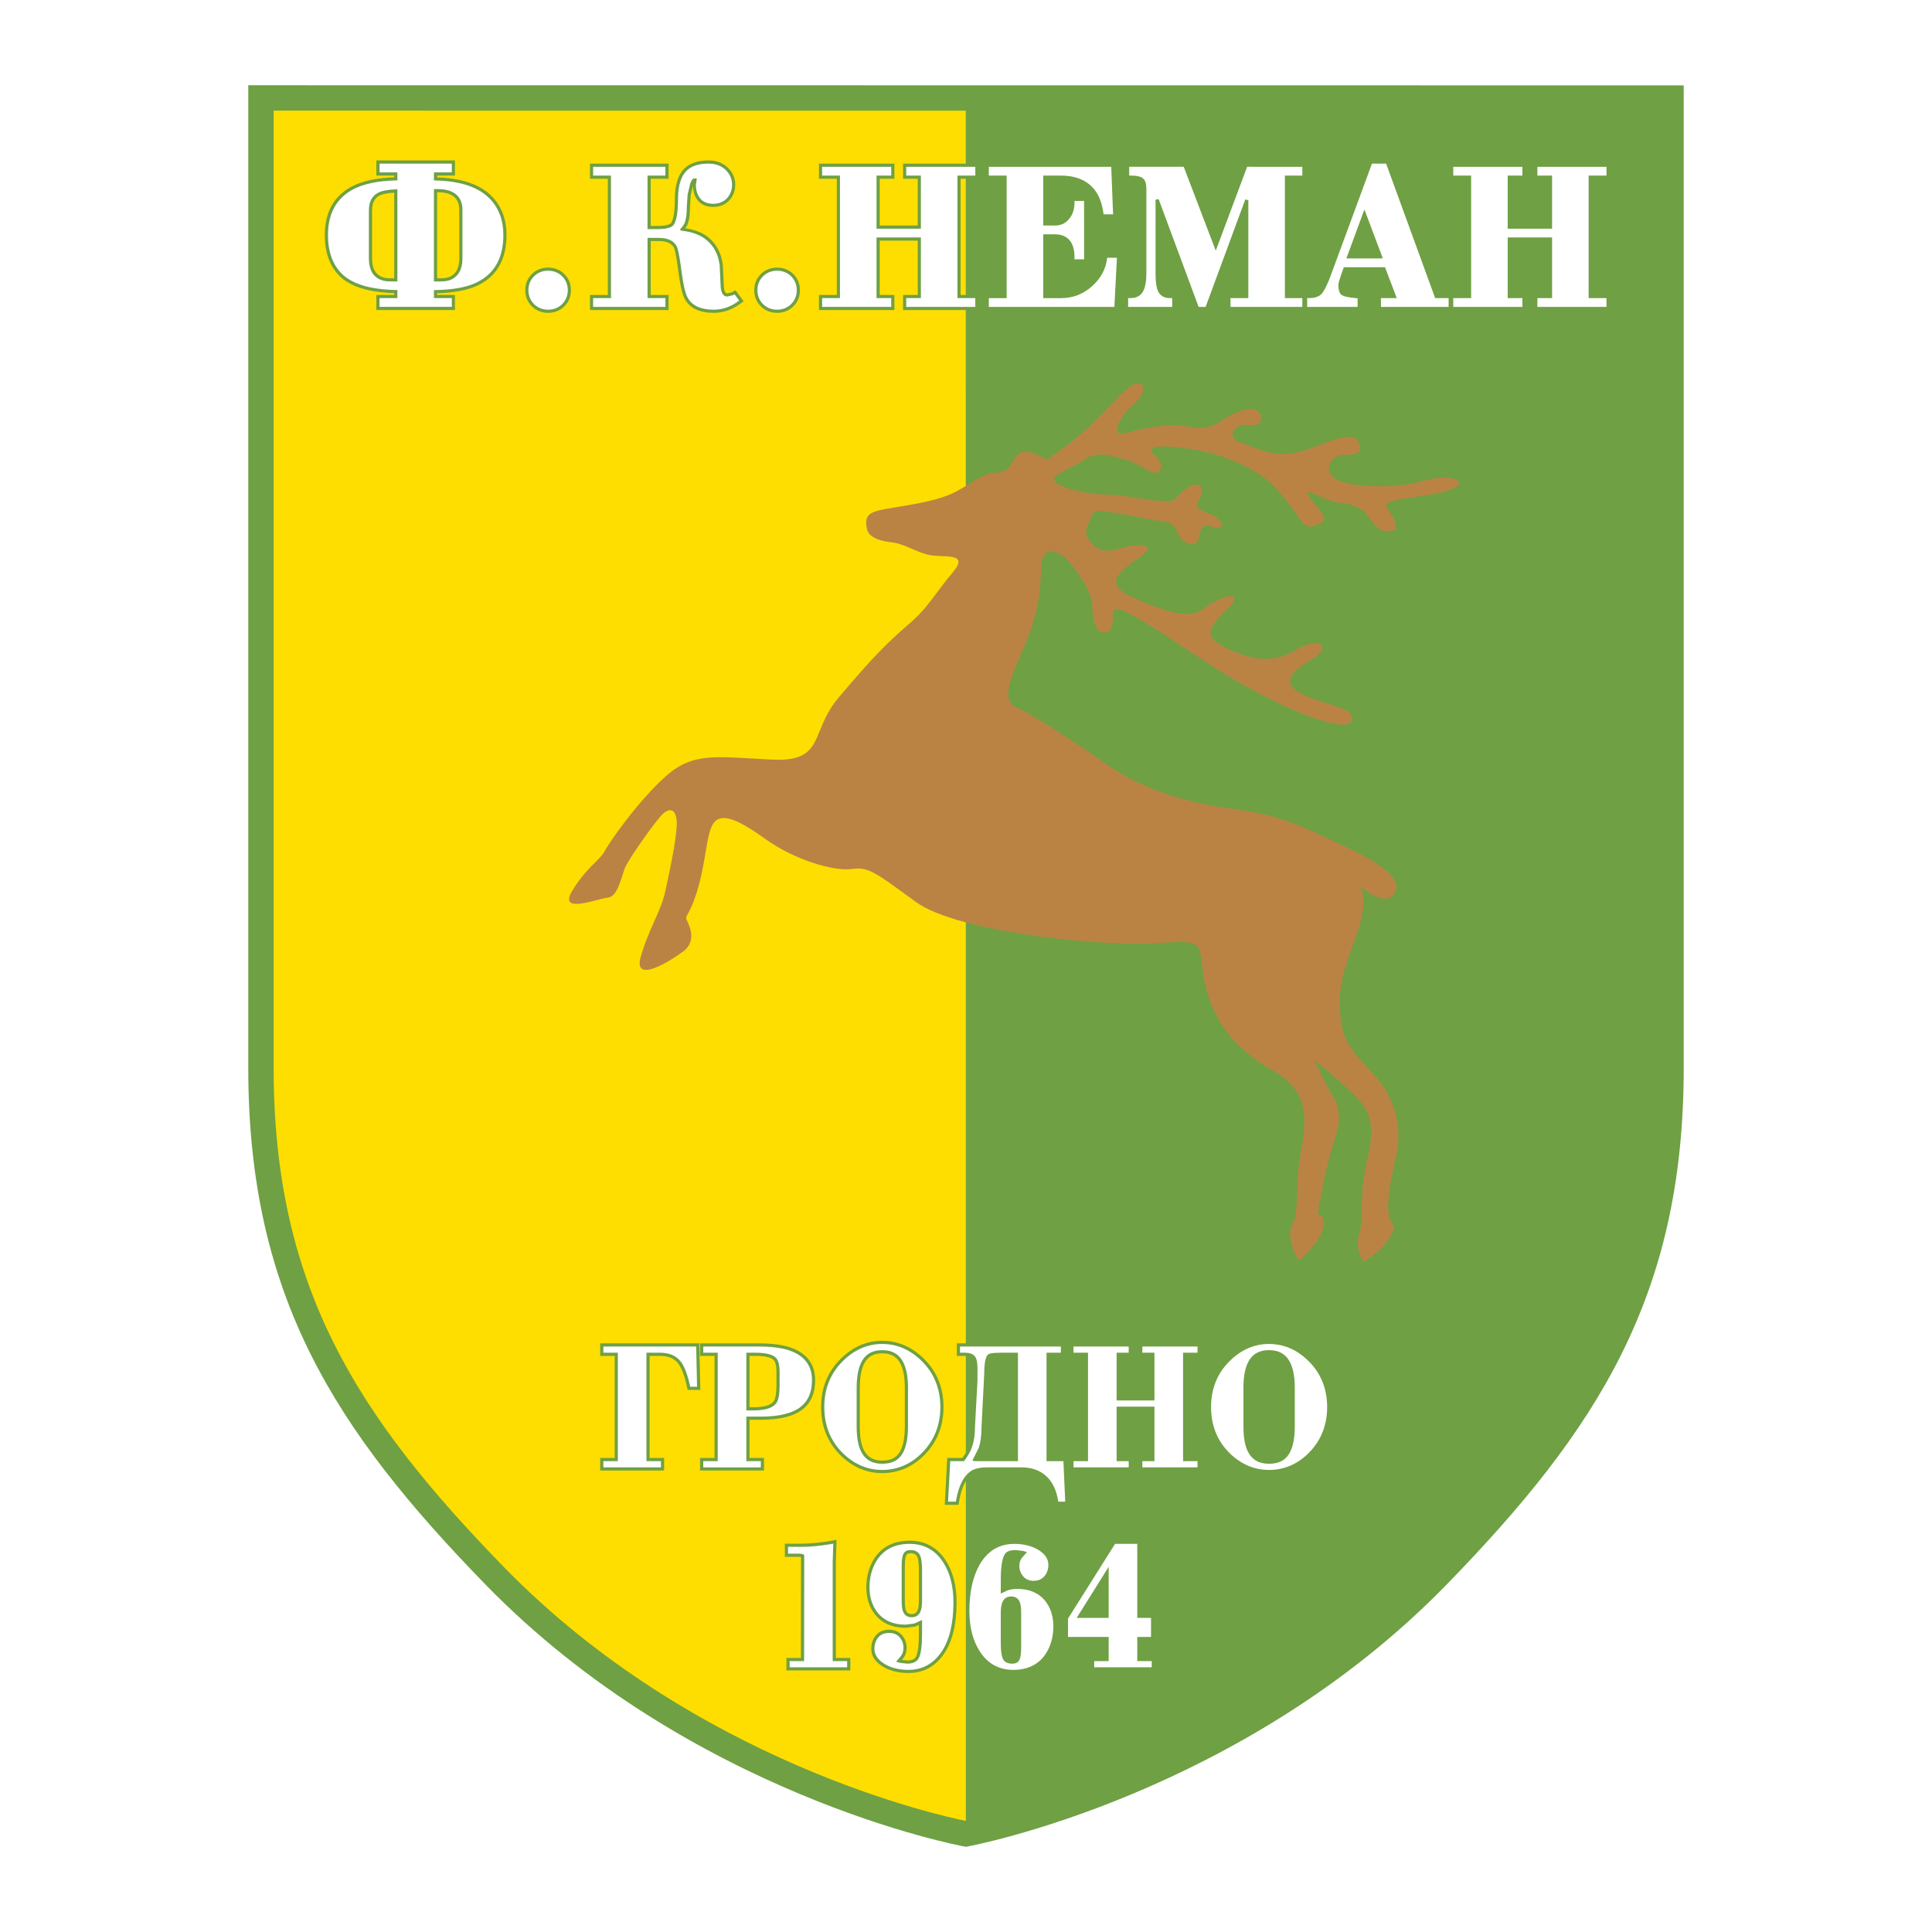 <?xml version="1.0" encoding="utf-8"?>
<!-- Generator: Adobe Illustrator 12.0.0, SVG Export Plug-In . SVG Version: 6.00 Build 51448)  -->
<!DOCTYPE svg PUBLIC "-//W3C//DTD SVG 1.1//EN" "http://www.w3.org/Graphics/SVG/1.1/DTD/svg11.dtd">
<svg  version="1.1" id="Calque_1" xmlns:x="http://ns.adobe.com/Extensibility/1.0/" xmlns:i="http://ns.adobe.com/AdobeIllustrator/10.0/" xmlns:graph="http://ns.adobe.com/Graphs/1.0/"
	 xmlns="http://www.w3.org/2000/svg" xmlns:xlink="http://www.w3.org/1999/xlink" xmlns:a="http://ns.adobe.com/AdobeSVGViewerExtensions/3.0/"
	 width="192.756" height="192.755" viewBox="0 0 192.756 192.755"
	 style="overflow:visible;enable-background:new 0 0 192.756 192.755;" xml:space="preserve">
<g>
	<polygon style="fill-rule:evenodd;clip-rule:evenodd;fill:#FFFFFF;" points="0,0 192.756,0 192.756,192.755 0,192.755 0,0 	"/>
	<path style="fill:#FDDE00;" d="M26.036,9.771c0,0,0,74.814,0,96.781s8.292,35.223,23.273,50.619
		c20.441,21.014,47.056,25.795,47.056,25.795s26.641-4.77,47.082-25.781c14.979-15.396,23.271-28.652,23.271-50.619
		c0-21.968,0-96.782,0-96.782L26.036,9.771L26.036,9.771z"/>
	<path style="fill:#6FA044;" d="M24.77,9.771v96.781c0,22.76,8.666,36.119,23.631,51.502c20.488,21.061,47.47,26.109,47.74,26.158
		l0.223,0.039l0.224-0.039c0.271-0.049,27.277-5.084,47.767-26.145c14.967-15.385,23.63-28.745,23.63-51.502V8.517L24.77,8.504
		V9.771L24.77,9.771z M50.216,156.288c-14.511-14.916-22.914-27.837-22.914-49.736c0,0,0-93.047,0-95.515
		c2.466,0,135.686,0.012,138.149,0.013c0,2.467,0,95.516,0,95.516c0,21.898-8.4,34.818-22.913,49.736
		c-19.097,19.629-43.954,24.932-46.174,25.371C94.146,181.23,69.312,175.917,50.216,156.288L50.216,156.288z"/>
	<path style="fill:#6FA044;" d="M96.364,181.851L96.355,9.834l70.364-0.051c0,0,0.401,82.624,0.148,94.276
		c-0.254,11.65-0.553,29.842-21.023,50.531c-23.81,24.062-49.479,28.375-49.479,28.375L96.364,181.851L96.364,181.851z"/>
	<path style="fill:#FFFFFF;" d="M44.875,16.167h-7.166v1.193c0,0,1.323,0,1.781,0c0,0.204,0,0.284,0,0.484
		c-1.761,0.038-3.218,0.333-4.312,0.899c-1.735,0.91-2.614,2.493-2.614,4.708c0,1.701,0.481,3.04,1.433,3.979
		c1.077,1.065,2.939,1.614,5.493,1.664c0,0.2,0,0.283,0,0.489c-0.458,0-1.781,0-1.781,0v1.193h7.525v-1.193c0,0-1.324,0-1.781,0
		c0-0.203,0-0.283,0-0.482c1.723-0.032,3.113-0.278,4.11-0.75c1.868-0.878,2.815-2.527,2.815-4.901c0-0.745-0.114-1.43-0.338-2.037
		c-0.376-1.028-1.049-1.852-1.998-2.448c-1.132-0.709-2.684-1.075-4.59-1.119c0-0.199,0-0.281,0-0.486c0.458,0,1.781,0,1.781,0
		v-1.193H44.875L44.875,16.167z M37.372,27.272L37.372,27.272c-0.272-0.35-0.409-0.856-0.409-1.504v-4.778
		c0-0.768,0.258-1.292,0.79-1.599c0.369-0.208,0.979-0.311,1.737-0.341c0,0.683,0,8.235,0,8.873c-0.27,0-0.568,0-0.568,0
		C38.218,27.921,37.71,27.709,37.372,27.272L37.372,27.272z M43.684,19.022c0.764,0,1.348,0.17,1.735,0.506
		c0.378,0.327,0.562,0.8,0.562,1.445v4.788c0,0.835-0.225,1.416-0.685,1.777c-0.32,0.258-0.729,0.382-1.253,0.382
		c0,0-0.312,0-0.59,0c0-0.64,0-8.259,0-8.899C43.563,19.022,43.684,19.022,43.684,19.022L43.684,19.022z"/>
	<path style="fill:#6FA044;" d="M45.234,16.008h-7.684v1.51c0,0,1.518,0,1.781,0c0,0.078,0,0.102,0,0.177
		c-1.734,0.053-3.16,0.354-4.226,0.907c-1.792,0.94-2.7,2.571-2.7,4.848l0,0c0,1.745,0.497,3.122,1.479,4.092
		c1.073,1.06,2.912,1.626,5.446,1.698c0,0.078,0,0.104,0,0.185c-0.263,0-1.781,0-1.781,0v1.51h7.842v-1.51c0,0-1.519,0-1.781,0
		c0-0.077,0-0.099,0-0.174c1.692-0.045,3.049-0.296,4.02-0.756c1.929-0.908,2.906-2.605,2.906-5.045
		c0-0.764-0.117-1.468-0.348-2.092c-0.39-1.062-1.083-1.912-2.062-2.527c-1.108-0.694-2.631-1.07-4.516-1.133
		c0-0.076,0-0.101,0-0.18c0.263,0,1.781,0,1.781,0v-1.51H45.234L45.234,16.008z M44.875,16.325c0,0,0.102,0,0.201,0
		c0,0.202,0,0.675,0,0.876c-0.263,0-1.782,0-1.782,0v0.799l0.155,0.004c1.902,0.044,3.419,0.412,4.51,1.095
		c0.918,0.577,1.568,1.373,1.934,2.368c0.218,0.59,0.329,1.257,0.329,1.983c0,2.307-0.917,3.907-2.725,4.758
		c-0.962,0.456-2.324,0.702-4.047,0.734l-0.155,0.003v0.795c0,0,1.519,0,1.782,0c0,0.202,0,0.675,0,0.877c-0.297,0-6.912,0-7.208,0
		c0-0.202,0-0.675,0-0.877c0.263,0,1.78,0,1.78,0v-0.803l-0.155-0.003c-2.537-0.049-4.349-0.594-5.385-1.618
		c-0.919-0.909-1.385-2.21-1.385-3.867c0-2.15,0.851-3.687,2.529-4.567c1.055-0.547,2.482-0.843,4.242-0.881l0.154-0.004v-0.797
		c0,0-1.518,0-1.78,0c0-0.202,0-0.675,0-0.876C38.17,16.325,44.875,16.325,44.875,16.325L44.875,16.325z"/>
	<path style="fill:#6FA044;" d="M39.484,18.89c-0.848,0.035-1.44,0.153-1.809,0.362c-0.586,0.338-0.871,0.907-0.871,1.737v4.778
		c0,0.685,0.148,1.223,0.442,1.601l0,0c0.37,0.479,0.917,0.711,1.675,0.711h0.726v-9.196L39.484,18.89L39.484,18.89z M37.497,27.175
		L37.497,27.175c-0.25-0.321-0.376-0.795-0.376-1.408v-4.778c0-0.707,0.232-1.186,0.71-1.462c0.293-0.166,0.813-0.263,1.5-0.303
		c0,0.331,0,8.239,0,8.539c-0.165,0-0.41,0-0.41,0C38.269,27.763,37.803,27.571,37.497,27.175L37.497,27.175z"/>
	<path style="fill:#6FA044;" d="M43.453,18.864h-0.159v9.215h0.749c0.562,0,1.004-0.136,1.352-0.417
		c0.5-0.392,0.744-1.014,0.744-1.901v-4.788c0-0.694-0.202-1.206-0.617-1.565c-0.417-0.361-1.035-0.544-1.838-0.544H43.453
		L43.453,18.864z M43.684,19.181c0.726,0,1.274,0.158,1.631,0.468c0.341,0.296,0.507,0.729,0.507,1.326v4.788
		c0,0.783-0.204,1.324-0.624,1.652c-0.292,0.235-0.668,0.349-1.155,0.349c0,0-0.262,0-0.432,0c0-0.3,0-8.282,0-8.583
		C43.643,19.181,43.684,19.181,43.684,19.181L43.684,19.181z"/>
	<path style="fill:#FFFFFF;" d="M53.174,27.454c-0.405,0.4-0.609,0.904-0.609,1.499c0,0.595,0.205,1.1,0.609,1.5
		c0.403,0.399,0.912,0.601,1.511,0.601c0.599,0,1.106-0.202,1.51-0.601c0.405-0.4,0.611-0.905,0.611-1.5
		c0-0.594-0.206-1.099-0.611-1.499c-0.403-0.399-0.911-0.602-1.51-0.602C54.086,26.853,53.578,27.055,53.174,27.454L53.174,27.454z"
		/>
	<path style="fill:#6FA044;" d="M53.063,27.342L53.063,27.342c-0.436,0.431-0.657,0.973-0.657,1.611
		c0,0.639,0.221,1.182,0.657,1.612c0.434,0.429,0.98,0.647,1.622,0.647c0.641,0,1.188-0.218,1.621-0.647
		c0.437-0.431,0.658-0.973,0.658-1.612c0-0.638-0.221-1.181-0.658-1.611c-0.434-0.43-0.979-0.647-1.621-0.647
		S53.498,26.912,53.063,27.342L53.063,27.342z M54.685,27.011c0.555,0,1.025,0.188,1.399,0.556c0.374,0.369,0.563,0.836,0.563,1.386
		c0,0.551-0.189,1.018-0.563,1.387c-0.374,0.369-0.844,0.556-1.399,0.556c-0.555,0-1.026-0.187-1.4-0.556
		c-0.372-0.369-0.562-0.836-0.562-1.387s0.19-1.018,0.562-1.386C53.659,27.198,54.13,27.011,54.685,27.011L54.685,27.011z"/>
	<path style="fill:#FFFFFF;" d="M68.546,16.789L68.546,16.789c-0.701,0.58-1.056,1.608-1.056,3.054c0,1.729-0.263,2.316-0.419,2.512
		c-0.103,0.125-0.428,0.342-1.4,0.342c0,0-0.538,0-0.906,0c0-0.589,0-4.432,0-5.021c0.458,0,1.781,0,1.781,0v-1.193h-7.525v1.193
		c0,0,1.323,0,1.78,0c0,0.658,0,11.25,0,11.907c-0.458,0-1.78,0-1.78,0v1.193h7.525v-1.193c0,0-1.324,0-1.781,0
		c0-0.602,0-5.091,0-5.693c0.375,0,0.938,0,0.938,0c0.856,0,1.402,0.244,1.673,0.745c0.072,0.139,0.231,0.633,0.451,2.357
		c0.183,1.422,0.392,2.33,0.64,2.775c0.469,0.853,1.392,1.286,2.741,1.286c0.882,0,1.714-0.276,2.471-0.819l0.295-0.212
		l-0.633-0.859l-0.273,0.146c-0.146,0.078-0.306,0.116-0.489,0.116c-0.127,0-0.422,0-0.512-0.74l-0.104-2.229
		c-0.141-1.144-0.621-2.035-1.428-2.68c-0.626-0.501-1.458-0.8-2.462-0.908c0.104-0.115,0.211-0.226,0.288-0.364
		c0.217-0.391,0.322-0.998,0.322-1.856l0.081-1.22c0-0.001,0.239-1.019,0.239-1.019c0.116-0.375,0.232-0.438,0.247-0.445
		c0.001,0.002,0.046,0.001,0.093,0c-0.013,0.087-0.068,0.461-0.068,0.461c0,0.008,0,0.014,0,0.021c0,0.58,0.149,1.042,0.44,1.42
		c0.317,0.414,0.807,0.623,1.456,0.623c0.608,0,1.104-0.203,1.476-0.604c0.364-0.393,0.549-0.885,0.549-1.462
		c0-0.612-0.235-1.148-0.701-1.592c-0.459-0.439-1.067-0.662-1.805-0.662C69.766,16.167,69.045,16.376,68.546,16.789L68.546,16.789z
		"/>
	<path style="fill:#6FA044;" d="M68.445,16.667L68.445,16.667c-0.739,0.611-1.113,1.68-1.113,3.176c0,1.745-0.269,2.269-0.384,2.413
		c-0.054,0.065-0.309,0.283-1.276,0.283c0,0-0.532,0-0.748,0c0-0.287,0-4.416,0-4.704c0.263,0,1.782,0,1.782,0v-1.51h-7.842v1.51
		c0,0,1.518,0,1.78,0c0,0.304,0,11.286,0,11.59c-0.263,0-1.78,0-1.78,0v1.51h7.842v-1.51c0,0-1.519,0-1.782,0
		c0-0.291,0-5.086,0-5.376c0.219,0,0.78,0,0.78,0c0.792,0,1.293,0.216,1.533,0.662c0.043,0.081,0.203,0.491,0.434,2.302
		c0.186,1.442,0.401,2.369,0.658,2.833c0.499,0.907,1.469,1.367,2.879,1.367c0.915,0,1.778-0.286,2.563-0.849l0.425-0.306
		l-0.81-1.099l-0.394,0.211l-0.414,0.097c-0.092,0-0.282,0-0.355-0.601l-0.103-2.217c-0.145-1.187-0.645-2.124-1.486-2.797
		c-0.583-0.464-1.363-0.746-2.28-0.882c0.072-0.093,0.146-0.189,0.146-0.189c0.23-0.416,0.341-1.048,0.341-1.934l0.08-1.209
		c0.001,0.002,0.163-0.683,0.214-0.9c0.021,0.577,0.161,1.042,0.454,1.423c0.348,0.453,0.879,0.683,1.581,0.683
		c0.654,0,1.19-0.22,1.592-0.655c0.393-0.422,0.592-0.95,0.592-1.569c0-0.658-0.252-1.231-0.75-1.707
		c-0.491-0.468-1.136-0.706-1.915-0.706C69.728,16.008,68.973,16.23,68.445,16.667L68.445,16.667z M70.689,16.325
		c0.696,0,1.267,0.208,1.696,0.618c0.433,0.413,0.651,0.91,0.651,1.478c0,0.536-0.171,0.991-0.507,1.354
		c-0.34,0.368-0.798,0.554-1.36,0.554c-0.598,0-1.045-0.188-1.33-0.56c-0.274-0.357-0.408-0.79-0.408-1.324
		c-0.001,0.003,0.066-0.458,0.066-0.458l0.028-0.186l-0.296,0.007l-0.05,0.013c-0.071,0.034-0.208,0.15-0.329,0.541
		c-0.003,0.01-0.247,1.065-0.247,1.065l-0.08,1.21c0,0.84-0.099,1.422-0.303,1.79l-0.4,0.512l0.233,0.086
		c0.986,0.106,1.787,0.401,2.38,0.875c0.775,0.619,1.236,1.486,1.37,2.576l0.103,2.217c0.095,0.8,0.428,0.891,0.67,0.891
		l0.563-0.134c0,0,0.077-0.042,0.152-0.082c0.103,0.139,0.341,0.462,0.458,0.621c-0.082,0.058-0.166,0.118-0.166,0.118
		c-0.73,0.524-1.53,0.79-2.378,0.79c-1.287,0-2.163-0.405-2.602-1.204c-0.238-0.428-0.441-1.317-0.621-2.72
		c-0.168-1.314-0.33-2.148-0.469-2.411c-0.301-0.559-0.894-0.829-1.812-0.829h-1.097v6.009c0,0,1.519,0,1.781,0
		c0,0.202,0,0.675,0,0.877c-0.297,0-6.912,0-7.208,0c0-0.202,0-0.675,0-0.877c0.263,0,1.781,0,1.781,0V17.519c0,0-1.518,0-1.781,0
		c0-0.202,0-0.675,0-0.877c0.297,0,6.911,0,7.208,0c0,0.202,0,0.675,0,0.877c-0.263,0-1.781,0-1.781,0v5.337h1.064
		c0.985,0,1.372-0.217,1.522-0.399c0.208-0.261,0.456-0.924,0.456-2.613c0-1.397,0.336-2.384,0.999-2.933
		C69.117,16.522,69.804,16.325,70.689,16.325L70.689,16.325z"/>
	<path style="fill:#FFFFFF;" d="M76.02,27.454c-0.404,0.4-0.609,0.904-0.609,1.499c0,0.595,0.205,1.1,0.609,1.5
		c0.404,0.399,0.913,0.601,1.512,0.601c0.597,0,1.105-0.202,1.509-0.601c0.406-0.4,0.611-0.905,0.611-1.5
		c0-0.594-0.206-1.099-0.611-1.499c-0.402-0.399-0.911-0.602-1.509-0.602C76.932,26.853,76.424,27.055,76.02,27.454L76.02,27.454z"
		/>
	<path style="fill:#6FA044;" d="M75.909,27.342L75.909,27.342c-0.436,0.431-0.657,0.973-0.657,1.611
		c0,0.639,0.221,1.182,0.657,1.612c0.434,0.429,0.98,0.647,1.622,0.647c0.641,0,1.187-0.218,1.621-0.647
		c0.437-0.431,0.658-0.973,0.658-1.612c0-0.638-0.221-1.181-0.658-1.611c-0.434-0.43-0.979-0.647-1.621-0.647
		C76.889,26.694,76.344,26.912,75.909,27.342L75.909,27.342z M77.531,27.011c0.555,0,1.025,0.188,1.398,0.556
		s0.563,0.836,0.563,1.386c0,0.551-0.19,1.018-0.563,1.387c-0.374,0.369-0.844,0.556-1.398,0.556c-0.556,0-1.027-0.187-1.4-0.556
		c-0.373-0.369-0.562-0.836-0.562-1.387s0.19-1.018,0.562-1.386C76.505,27.198,76.976,27.011,77.531,27.011L77.531,27.011z"/>
	<path style="fill:#FFFFFF;" d="M97.106,16.484h-6.85v1.193c0,0,1.056,0,1.465,0c0,0.587,0,4.394,0,4.981c-0.565,0-3.544,0-4.11,0
		c0-0.587,0-4.394,0-4.981c0.409,0,1.465,0,1.465,0v-1.193h-7.209v1.193c0,0,1.323,0,1.781,0c0,0.658,0,11.25,0,11.907
		c-0.458,0-1.781,0-1.781,0v1.193h7.209v-1.193c0,0-1.056,0-1.465,0c0-0.603,0-5.13,0-5.732c0.566,0,3.545,0,4.11,0
		c0,0.602,0,5.13,0,5.732c-0.409,0-1.465,0-1.465,0v1.193h7.209v-1.193c0,0-1.323,0-1.78,0c0-0.657,0-11.249,0-11.907
		c0.458,0,1.78,0,1.78,0v-1.193H97.106L97.106,16.484z"/>
	<path style="fill:#6FA044;" d="M97.465,16.325h-7.367v1.51c0,0,1.212,0,1.465,0c0,0.288,0,4.377,0,4.665c-0.282,0-3.512,0-3.794,0
		c0-0.287,0-4.377,0-4.665c0.253,0,1.465,0,1.465,0v-1.51h-7.526v1.51c0,0,1.519,0,1.781,0c0,0.304,0,11.286,0,11.59
		c-0.263,0-1.781,0-1.781,0v1.51h7.526v-1.51c0,0-1.212,0-1.465,0c0-0.291,0-5.125,0-5.416c0.282,0,3.512,0,3.794,0
		c0,0.291,0,5.125,0,5.416c-0.252,0-1.465,0-1.465,0v1.51h7.525v-1.51c0,0-1.518,0-1.78,0c0-0.304,0-11.286,0-11.59
		c0.263,0,1.78,0,1.78,0v-1.51H97.465L97.465,16.325z M97.106,16.642c0,0,0.102,0,0.201,0c0,0.202,0,0.675,0,0.877
		c-0.263,0-1.78,0-1.78,0v12.223c0,0,1.518,0,1.78,0c0,0.202,0,0.675,0,0.877c-0.296,0-6.596,0-6.893,0c0-0.202,0-0.675,0-0.877
		c0.252,0,1.464,0,1.464,0v-6.049h-4.426v6.049c0,0,1.212,0,1.465,0c0,0.202,0,0.675,0,0.877c-0.297,0-6.597,0-6.893,0
		c0-0.202,0-0.675,0-0.877c0.263,0,1.781,0,1.781,0V17.519c0,0-1.519,0-1.781,0c0-0.202,0-0.675,0-0.877c0.296,0,6.596,0,6.893,0
		c0,0.202,0,0.675,0,0.877c-0.252,0-1.465,0-1.465,0v5.297h4.426v-5.297c0,0-1.212,0-1.464,0c0-0.202,0-0.675,0-0.877
		C90.717,16.642,97.106,16.642,97.106,16.642L97.106,16.642z"/>
	<path style="fill:#FFFFFF;" d="M110.677,16.484H98.495v1.193c0,0,1.323,0,1.781,0c0,0.658,0,11.25,0,11.907
		c-0.458,0-1.781,0-1.781,0v1.193h12.838l0.269-5.222h-1.275l-0.045,0.308c-0.143,0.985-0.604,1.82-1.412,2.554
		c-0.872,0.785-1.862,1.167-3.021,1.167c0,0-1.129,0-1.607,0c0-0.607,0-5.442,0-6.049c0.391,0,1.008,0,1.008,0
		c0.576,0,1.008,0.167,1.32,0.511c0.316,0.349,0.476,0.896,0.476,1.623v0.359h1.273v-6.141h-1.273v0.359
		c0,0.593-0.167,1.085-0.509,1.505c-0.325,0.396-0.746,0.589-1.287,0.589c0,0-0.617,0-1.008,0c0-0.581,0-4.084,0-4.664
		c0.482,0,1.628,0,1.628,0c0.97,0,1.789,0.215,2.438,0.64c0.894,0.589,1.425,1.544,1.62,2.917l0.043,0.308h1.25l-0.196-5.057
		H110.677L110.677,16.484z"/>
	<path style="fill:#6FA044;" d="M111.022,16.325H98.338v1.51c0,0,1.518,0,1.78,0c0,0.304,0,11.286,0,11.59c-0.263,0-1.78,0-1.78,0
		v1.51h13.145l0.285-5.539h-1.578l-0.064,0.443c-0.137,0.948-0.582,1.752-1.361,2.46c-0.844,0.757-1.798,1.126-2.916,1.126
		c0,0-1.191,0-1.449,0c0-0.292,0-5.44,0-5.732c0.227,0,0.85,0,0.85,0c0.529,0,0.922,0.15,1.203,0.459
		c0.288,0.319,0.435,0.829,0.435,1.517v0.517h1.59v-6.457h-1.59v0.518c0,0.555-0.155,1.015-0.473,1.405
		c-0.294,0.357-0.674,0.531-1.165,0.531c0,0-0.623,0-0.85,0c0-0.285,0-4.062,0-4.348c0.258,0,1.47,0,1.47,0
		c0.938,0,1.729,0.207,2.352,0.614c0.853,0.563,1.36,1.481,1.549,2.806l0.062,0.445h1.551l-0.208-5.375H111.022L111.022,16.325z
		 M110.677,16.642c0,0,0.099,0,0.192,0c0.012,0.277,0.173,4.443,0.184,4.741c-0.217,0-0.761,0-0.947,0
		c-0.012-0.085-0.024-0.173-0.024-0.173c-0.201-1.419-0.754-2.409-1.688-3.025c-0.675-0.442-1.525-0.666-2.525-0.666h-1.785V22.5
		h1.165c0.591,0,1.053-0.212,1.409-0.647c0.368-0.449,0.545-0.975,0.545-1.605c0,0,0-0.103,0-0.201c0.208,0,0.749,0,0.957,0
		c0,0.292,0,5.531,0,5.824c-0.208,0-0.749,0-0.957,0c0-0.099,0-0.201,0-0.201c0-0.769-0.174-1.351-0.518-1.729
		s-0.812-0.563-1.437-0.563h-1.165v6.366h1.765c1.201,0,2.225-0.395,3.128-1.208c0.836-0.76,1.314-1.626,1.464-2.649
		c0,0,0.012-0.087,0.024-0.172c0.187,0,0.75,0,0.971,0c-0.017,0.303-0.238,4.632-0.253,4.906c-0.291,0-12.222,0-12.528,0
		c0-0.202,0-0.675,0-0.877c0.265,0,1.781,0,1.781,0V17.519c0,0-1.517,0-1.781,0c0-0.202,0-0.675,0-0.877
		C98.963,16.642,110.677,16.642,110.677,16.642L110.677,16.642z"/>
	<path style="fill:#FFFFFF;" d="M129.732,16.484h-5.417c0,0-2.482,6.644-3.019,8.079c-0.548-1.433-3.087-8.079-3.087-8.079h-5.708
		v1.193h0.358c0.671,0,0.963,0.14,1.091,0.256c0.176,0.163,0.265,0.463,0.265,0.893v8.389c0,0.792-0.099,1.382-0.297,1.755
		c-0.22,0.419-0.589,0.614-1.163,0.614h-0.359v1.193h4.715v-1.193h-0.359c-0.546,0-0.891-0.196-1.083-0.618
		c-0.101-0.222-0.22-0.693-0.22-1.675c0,0,0-4.894,0-7.367c1.006,2.708,4.027,10.854,4.027,10.854h0.921c0,0,2.987-8.1,3.991-10.816
		c0,2.685,0,9.064,0,9.623c-0.458,0-1.782,0-1.782,0v1.193h7.487v-1.193c0,0-1.291,0-1.742,0c0-0.657,0-11.249,0-11.907
		c0.451,0,1.742,0,1.742,0v-1.193H129.732L129.732,16.484z"/>
	<path style="fill:#6FA044;" d="M130.094,16.325h-5.888c0,0-2.646,7.079-2.912,7.79c-0.271-0.709-2.976-7.79-2.976-7.79h-5.975v1.51
		h0.517c0.653,0,0.896,0.135,0.983,0.215c0.141,0.129,0.214,0.397,0.214,0.776v8.389c0,0.767-0.094,1.332-0.277,1.681
		c-0.192,0.366-0.509,0.53-1.024,0.53h-0.518v1.51h5.031v-1.51h-0.518c-0.483,0-0.773-0.163-0.938-0.526
		c-0.077-0.168-0.206-0.604-0.206-1.608c0,0,0-5.12,0-6.486c0.523,1.411,3.76,10.13,3.76,10.13h1.14c0,0,3.199-8.671,3.724-10.088
		c0,1.435,0,8.3,0,8.578c-0.263,0-1.782,0-1.782,0v1.51h7.804v-1.51c0,0-1.479,0-1.742,0c0-0.304,0-11.286,0-11.59
		c0.263,0,1.742,0,1.742,0v-1.51H130.094L130.094,16.325z M129.732,16.642c0,0,0.104,0,0.202,0c0,0.202,0,0.675,0,0.877
		c-0.262,0-1.741,0-1.741,0v12.223c0,0,1.479,0,1.741,0c0,0.202,0,0.675,0,0.877c-0.296,0-6.873,0-7.17,0c0-0.202,0-0.675,0-0.877
		c0.263,0,1.782,0,1.782,0v-9.781l-0.308-0.055c0,0-3.878,10.51-3.953,10.713c-0.147,0-0.551,0-0.698,0
		c-0.076-0.203-3.99-10.751-3.99-10.751l-0.306,0.056v7.367c0,1.011,0.126,1.504,0.233,1.74c0.218,0.479,0.619,0.711,1.227,0.711
		c0,0,0.104,0,0.201,0c0,0.202,0,0.675,0,0.877c-0.285,0-4.114,0-4.398,0c0-0.202,0-0.675,0-0.877c0.098,0,0.201,0,0.201,0
		c0.63,0,1.058-0.229,1.304-0.699c0.209-0.395,0.316-1.01,0.316-1.829v-8.389c0-0.476-0.107-0.815-0.316-1.009
		c-0.216-0.198-0.62-0.298-1.199-0.298c0,0-0.102,0-0.2,0c0-0.202,0-0.675,0-0.877c0.292,0,5.236,0,5.441,0
		c0.075,0.199,3.196,8.369,3.196,8.369s3.054-8.168,3.128-8.369C124.636,16.642,129.732,16.642,129.732,16.642L129.732,16.642z"/>
	<path style="fill:#FFFFFF;" d="M138.152,16.167h-1.384l-4.181,11.345c-0.481,1.279-0.795,1.665-0.939,1.78
		c-0.239,0.193-0.588,0.291-1.034,0.291h-0.358v1.193h5.35v-1.165l-0.33-0.027c-1.016-0.084-1.298-0.25-1.372-0.319
		c-0.082-0.075-0.221-0.292-0.221-0.89l0.099-0.395c0-0.001,0.171-0.508,0.171-0.508s0.143-0.399,0.233-0.655
		c0.422,0,3.475,0,3.888,0c0.13,0.342,0.797,2.1,1.05,2.764c-0.492,0-1.506,0-1.506,0v1.193h7.068v-1.193c0,0-1.063,0-1.389,0
		c-0.166-0.455-4.892-13.417-4.892-13.417H138.152L138.152,16.167z M136.13,21.352c0.43,1.146,1.354,3.604,1.605,4.274
		c-0.688,0-2.499,0-3.18,0C134.801,24.959,135.706,22.5,136.13,21.352L136.13,21.352z"/>
	<path style="fill:#6FA044;" d="M138.405,16.008h-1.746l-4.22,11.449c-0.484,1.29-0.783,1.626-0.889,1.711
		c-0.212,0.17-0.525,0.257-0.937,0.257h-0.517v1.51h5.666v-1.469l-0.475-0.04c-1.042-0.085-1.258-0.258-1.279-0.277
		c-0.028-0.026-0.169-0.185-0.169-0.773l0.094-0.356c-0.003,0.008,0.167-0.496,0.167-0.496c0,0.001,0.13-0.363,0.196-0.547
		c0.204,0,3.466,0,3.666,0c0.062,0.165,0.805,2.117,0.93,2.448c-0.329,0-1.435,0-1.435,0v1.51h7.385v-1.51c0,0-1.249,0-1.437,0
		c-0.074-0.205-4.894-13.417-4.894-13.417H138.405L138.405,16.008z M138.152,16.325c0,0,0.071,0,0.141,0
		c0.075,0.205,4.893,13.417,4.893,13.417s1.093,0,1.342,0c0,0.202,0,0.675,0,0.877c-0.296,0-6.456,0-6.752,0
		c0-0.202,0-0.675,0-0.877c0.253,0,1.578,0,1.578,0l-1.172-3.082h-4.107l-0.271,0.761c-0.001,0.002-0.181,0.561-0.181,0.561
		l-0.094,0.356c0,0.01,0,0.021,0,0.03c0,0.643,0.146,0.903,0.269,1.015c0.188,0.171,0.693,0.296,1.465,0.359
		c0,0,0.094,0.008,0.186,0.016c0,0.188,0,0.659,0,0.861c-0.291,0-4.744,0-5.033,0c0-0.202,0-0.675,0-0.877c0.1,0,0.2,0,0.2,0
		c0.483,0,0.866-0.109,1.134-0.326c0.191-0.153,0.518-0.599,0.987-1.847c0,0,4.069-11.04,4.143-11.243
		C137.065,16.325,138.152,16.325,138.152,16.325L138.152,16.325z"/>
	<path style="fill:#6FA044;" d="M135.98,21.297l-1.653,4.487h3.637l-1.837-4.886L135.98,21.297L135.98,21.297z M135.423,23.724
		c0,0,0.507-1.371,0.708-1.918c0.238,0.636,1.318,3.512,1.375,3.661c-0.362,0-2.362,0-2.725,0
		C134.906,25.129,135.423,23.724,135.423,23.724L135.423,23.724z"/>
	<path style="fill:#FFFFFF;" d="M160.078,16.484h-6.851v1.193c0,0,1.057,0,1.466,0c0,0.587,0,4.394,0,4.981c-0.566,0-3.546,0-4.11,0
		c0-0.587,0-4.394,0-4.981c0.409,0,1.465,0,1.465,0v-1.193h-7.21v1.193c0,0,1.323,0,1.78,0c0,0.658,0,11.25,0,11.907
		c-0.457,0-1.78,0-1.78,0v1.193h7.21v-1.193c0,0-1.056,0-1.465,0c0-0.603,0-5.13,0-5.732c0.564,0,3.544,0,4.11,0
		c0,0.602,0,5.13,0,5.732c-0.409,0-1.466,0-1.466,0v1.193h7.209v-1.193c0,0-1.322,0-1.78,0c0-0.657,0-11.249,0-11.907
		c0.458,0,1.78,0,1.78,0v-1.193H160.078L160.078,16.484z"/>
	<path style="fill:#6FA044;" d="M160.437,16.325h-7.367v1.51c0,0,1.212,0,1.465,0c0,0.288,0,4.377,0,4.665c-0.281,0-3.512,0-3.794,0
		c0-0.287,0-4.377,0-4.665c0.253,0,1.466,0,1.466,0v-1.51h-7.526v1.51c0,0,1.518,0,1.78,0c0,0.304,0,11.286,0,11.59
		c-0.263,0-1.78,0-1.78,0v1.51h7.526v-1.51c0,0-1.213,0-1.466,0c0-0.291,0-5.125,0-5.416c0.282,0,3.513,0,3.794,0
		c0,0.291,0,5.125,0,5.416c-0.253,0-1.465,0-1.465,0v1.51h7.527v-1.51c0,0-1.52,0-1.782,0c0-0.304,0-11.286,0-11.59
		c0.263,0,1.782,0,1.782,0v-1.51H160.437L160.437,16.325z M160.078,16.642c0,0,0.103,0,0.2,0c0,0.202,0,0.675,0,0.877
		c-0.263,0-1.78,0-1.78,0v12.223c0,0,1.518,0,1.78,0c0,0.202,0,0.675,0,0.877c-0.296,0-6.596,0-6.893,0c0-0.202,0-0.675,0-0.877
		c0.253,0,1.465,0,1.465,0v-6.049h-4.427v6.049c0,0,1.213,0,1.465,0c0,0.202,0,0.675,0,0.877c-0.296,0-6.596,0-6.894,0
		c0-0.202,0-0.675,0-0.877c0.265,0,1.781,0,1.781,0V17.519c0,0-1.517,0-1.781,0c0-0.202,0-0.675,0-0.877c0.298,0,6.598,0,6.894,0
		c0,0.202,0,0.675,0,0.877c-0.252,0-1.465,0-1.465,0v5.297h4.427v-5.297c0,0-1.212,0-1.465,0c0-0.202,0-0.675,0-0.877
		C153.688,16.642,160.078,16.642,160.078,16.642L160.078,16.642z"/>
	<path style="fill:#FFFFFF;" d="M69.349,134.185h-9.308v0.934c0,0,1.088,0,1.445,0c0,0.502,0,10.004,0,10.504
		c-0.357,0-1.445,0-1.445,0v0.936h6.06v-0.936c0,0-1.089,0-1.444,0c0-0.5,0-10.002,0-10.504c0.355,0,1.172,0,1.172,0
		c0.873,0,1.506,0.258,1.938,0.787c0.36,0.445,0.671,1.252,0.925,2.398l0.047,0.21h0.972l-0.099-4.329H69.349L69.349,134.185z"/>
	<path style="fill:#6FA044;" d="M69.611,134.026h-9.729v1.252c0,0,1.194,0,1.444,0c0,0.301,0,9.885,0,10.186
		c-0.25,0-1.444,0-1.444,0v1.252h6.377v-1.252c0,0-1.194,0-1.445,0c0-0.301,0-9.885,0-10.186c0.237,0,1.014,0,1.014,0
		c0.822,0,1.416,0.235,1.815,0.727c0.344,0.426,0.645,1.211,0.893,2.332l0.074,0.336h1.262l-0.106-4.646H69.611L69.611,134.026z
		 M69.349,134.343c0,0,0.056,0,0.108,0c0.007,0.277,0.084,3.725,0.091,4.013c-0.189,0-0.528,0-0.684,0
		c-0.009-0.042-0.019-0.087-0.019-0.087c-0.259-1.17-0.581-1.998-0.956-2.463c-0.463-0.568-1.137-0.846-2.061-0.846h-1.331v10.82
		c0,0,1.193,0,1.445,0c0,0.174,0,0.445,0,0.619c-0.292,0-5.451,0-5.744,0c0-0.174,0-0.445,0-0.619c0.252,0,1.445,0,1.445,0v-10.82
		c0,0-1.193,0-1.445,0c0-0.174,0-0.443,0-0.617C60.505,134.343,69.349,134.343,69.349,134.343L69.349,134.343z"/>
	<path style="fill:#FFFFFF;" d="M70.274,134.185h-0.269v0.934c0,0,1.088,0,1.444,0c0,0.502,0,10.004,0,10.504
		c-0.356,0-1.444,0-1.444,0v0.936h6.059v-0.936c0,0-1.088,0-1.444,0c0-0.447,0-3.682,0-4.131c0.37,0,1.312,0,1.312,0
		c1.83,0,3.187-0.334,4.034-0.996c0.798-0.615,1.203-1.555,1.203-2.794c0-1.501-0.764-2.538-2.271-3.085
		c-0.782-0.287-1.858-0.432-3.199-0.432H70.274L70.274,134.185z M75.383,135.118c1.239,0,1.736,0.258,1.935,0.475
		c0.142,0.148,0.307,0.496,0.307,1.334v1.281c0,1.049-0.16,1.496-0.294,1.688c-0.312,0.438-1.024,0.662-2.119,0.662
		c0,0-0.337,0-0.59,0c0-0.469,0-4.971,0-5.439C74.915,135.118,75.383,135.118,75.383,135.118L75.383,135.118z"/>
	<path style="fill:#6FA044;" d="M70.274,134.026h-0.427v1.252c0,0,1.193,0,1.444,0c0,0.301,0,9.885,0,10.186
		c-0.251,0-1.444,0-1.444,0v1.252h6.375v-1.252c0,0-1.193,0-1.444,0c0-0.279,0-3.533,0-3.814c0.245,0,1.154,0,1.154,0
		c1.866,0,3.256-0.346,4.132-1.029c0.838-0.646,1.264-1.627,1.264-2.919c0-1.573-0.8-2.663-2.376-3.233
		c-0.798-0.293-1.892-0.441-3.252-0.441H70.274L70.274,134.026z M70.274,134.343h5.425c1.323,0,2.381,0.143,3.145,0.421
		c1.438,0.522,2.168,1.511,2.168,2.938c0,1.188-0.384,2.085-1.142,2.669c-0.819,0.639-2.143,0.963-3.937,0.963h-1.471v4.447
		c0,0,1.194,0,1.445,0c0,0.174,0,0.445,0,0.619c-0.292,0-5.451,0-5.743,0c0-0.174,0-0.445,0-0.619c0.25,0,1.444,0,1.444,0v-10.82
		c0,0-1.193,0-1.444,0c0-0.174,0-0.443,0-0.617C70.218,134.343,70.274,134.343,70.274,134.343L70.274,134.343z"/>
	<path style="fill:#6FA044;" d="M74.621,134.96h-0.159v5.756h0.749c1.148,0,1.904-0.246,2.248-0.73
		c0.214-0.303,0.323-0.9,0.323-1.777v-1.281c0-0.713-0.118-1.199-0.35-1.443c-0.319-0.346-1.009-0.523-2.049-0.523H74.621
		L74.621,134.96z M75.383,135.278c1.243,0,1.673,0.264,1.818,0.422c0.1,0.104,0.265,0.4,0.265,1.227v1.281
		c0,1.061-0.167,1.455-0.266,1.596c-0.276,0.389-0.964,0.596-1.989,0.596c0,0-0.262,0-0.432,0c0-0.291,0-4.832,0-5.121
		C74.978,135.278,75.383,135.278,75.383,135.278L75.383,135.278z"/>
	<path style="fill:#FFFFFF;" d="M84.015,135.649c-1.284,1.252-1.934,2.844-1.934,4.73c0,1.898,0.645,3.49,1.917,4.73
		c1.169,1.131,2.52,1.703,4.015,1.703c1.615,0,3.028-0.627,4.202-1.863c1.171-1.234,1.763-2.771,1.763-4.57
		c0-1.887-0.65-3.479-1.934-4.73c-1.167-1.143-2.524-1.721-4.031-1.721C86.527,133.929,85.182,134.507,84.015,135.649
		L84.015,135.649z M86.034,144.712l0-0.002c-0.27-0.551-0.407-1.35-0.407-2.377v-3.889c0-1.127,0.175-2,0.52-2.596
		c0.389-0.664,1-0.986,1.865-0.986c0.887,0,1.51,0.328,1.901,1.006c0.344,0.594,0.518,1.461,0.518,2.576v3.889
		c0,1.373-0.251,2.354-0.747,2.914c-0.378,0.426-0.924,0.633-1.672,0.633C87.063,145.88,86.416,145.497,86.034,144.712
		L86.034,144.712z"/>
	<path style="fill:#6FA044;" d="M83.905,135.536c-1.315,1.283-1.982,2.911-1.982,4.844c0,1.942,0.661,3.571,1.964,4.844
		c1.199,1.16,2.587,1.748,4.125,1.748c1.66,0,3.112-0.643,4.316-1.912c1.2-1.264,1.808-2.838,1.808-4.68
		c0-1.933-0.667-3.561-1.981-4.844c-1.199-1.172-2.593-1.766-4.143-1.766C86.484,133.771,85.102,134.364,83.905,135.536
		L83.905,135.536z M84.108,144.997c-1.24-1.209-1.869-2.764-1.869-4.617c0-1.844,0.635-3.396,1.887-4.616v-0.001
		c1.136-1.111,2.443-1.676,3.886-1.676c1.465,0,2.783,0.562,3.92,1.676c1.252,1.221,1.886,2.775,1.886,4.617
		c0,1.758-0.579,3.258-1.72,4.461c-1.143,1.205-2.518,1.814-4.087,1.814C86.56,146.655,85.246,146.097,84.108,144.997
		L84.108,144.997z M83.905,135.536C83.905,135.536,83.905,135.536,83.905,135.536L83.905,135.536L83.905,135.536z"/>
	<path style="fill:#6FA044;" d="M86.01,135.769c-0.359,0.62-0.541,1.521-0.541,2.676v3.889c0,1.051,0.142,1.873,0.422,2.447l0,0
		c0.411,0.848,1.105,1.258,2.121,1.258c0.795,0,1.381-0.225,1.791-0.686c0.522-0.593,0.788-1.607,0.788-3.02v-3.889
		c0-1.145-0.182-2.039-0.541-2.656c-0.422-0.73-1.089-1.084-2.038-1.084C87.085,134.704,86.431,135.052,86.01,135.769L86.01,135.769
		z M86.177,144.642L86.177,144.642c-0.26-0.529-0.392-1.307-0.392-2.309v-3.889c0-1.1,0.167-1.946,0.498-2.516
		c0.359-0.611,0.924-0.908,1.729-0.908c0.827,0,1.403,0.302,1.765,0.926c0.33,0.57,0.497,1.409,0.497,2.498v3.889
		c0,1.331-0.238,2.279-0.708,2.811c-0.346,0.389-0.854,0.578-1.553,0.578C87.13,145.722,86.53,145.368,86.177,144.642
		L86.177,144.642z"/>
	<path style="fill:#FFFFFF;" d="M105.735,134.185H95.622v0.934h0.627c0.476,0,0.782,0.119,0.937,0.362
		c0.081,0.134,0.181,0.425,0.181,1.048v1.227l-0.253,4.676c0,0.793-0.12,1.487-0.357,2.079c-0.148,0.374-0.38,0.747-0.657,1.112
		c-0.238,0-1.442,0-1.442,0l-0.234,4.357h1.079l0.038-0.223c0.248-1.459,0.738-2.428,1.455-2.879c0.333-0.214,0.851-0.32,1.538-0.32
		h3.379c0.977,0,1.78,0.285,2.389,0.852c0.569,0.535,0.946,1.324,1.119,2.346l0.038,0.225h0.988l-0.193-4.357c0,0-1.298,0-1.679,0
		c0-0.5,0-10.002,0-10.504c0.354,0,1.431,0,1.431,0v-0.934H105.735L105.735,134.185z M98.08,142.44l0.279-5.463
		c0-1.291,0.217-1.627,0.31-1.711c0.016-0.014,0.191-0.148,1.134-0.148c0,0,1.206,0,1.6,0c0,0.502,0,10.004,0,10.504
		c-0.435,0-3.493,0-4.17,0c0.214-0.363,0.434-0.725,0.568-1.127C97.986,143.942,98.08,143.248,98.08,142.44L98.08,142.44z"/>
	<path style="fill:#6FA044;" d="M106.003,134.026h-10.54v1.252h0.786c0.417,0,0.679,0.094,0.803,0.287
		c0.058,0.094,0.156,0.348,0.156,0.963v1.227l-0.252,4.668c0,0.774-0.117,1.455-0.348,2.028c-0.123,0.309-0.327,0.646-0.598,1.013
		c-0.157,0-1.503,0-1.503,0l-0.251,4.674h1.379l0.06-0.355c0.241-1.412,0.707-2.346,1.383-2.77c0.308-0.197,0.796-0.297,1.454-0.297
		h3.379c0.935,0,1.703,0.271,2.282,0.809c0.543,0.512,0.902,1.269,1.069,2.258l0.061,0.355h1.288l-0.209-4.674c0,0-1.411,0-1.671,0
		c0-0.301,0-9.885,0-10.186c0.251,0,1.431,0,1.431,0v-1.252H106.003L106.003,134.026z M105.735,134.343c0,0,0.057,0,0.109,0
		c0,0.174,0,0.443,0,0.617c-0.25,0-1.431,0-1.431,0v10.82c0,0,1.434,0,1.684,0c0.013,0.271,0.168,3.746,0.181,4.041
		c-0.192,0-0.526,0-0.689,0c-0.006-0.045-0.015-0.092-0.015-0.092c-0.178-1.057-0.571-1.877-1.167-2.437
		c-0.639-0.593-1.479-0.894-2.497-0.894h-3.379c-0.718,0-1.265,0.114-1.624,0.346c-0.755,0.475-1.268,1.479-1.525,2.984
		c0,0-0.008,0.047-0.016,0.092c-0.168,0-0.573,0-0.777,0c0.016-0.297,0.203-3.771,0.218-4.041c0.241,0,1.371,0,1.371,0l0.047-0.062
		c0.315-0.418,0.536-0.795,0.676-1.148c0.246-0.609,0.37-1.33,0.37-2.139l0.252-4.668l0-1.234c0-0.53-0.068-0.908-0.204-1.129
		c-0.188-0.297-0.536-0.439-1.071-0.439c0,0-0.292,0-0.469,0c0-0.174,0-0.443,0-0.617
		C96.086,134.343,105.735,134.343,105.735,134.343L105.735,134.343z"/>
	<path style="fill:#6FA044;" d="M101.402,134.96h-1.6c-0.893,0-1.159,0.116-1.238,0.188c-0.167,0.152-0.363,0.59-0.363,1.83
		l-0.279,5.463c0,0.793-0.091,1.467-0.271,2.004l-0.633,1.268l0.215,0.068h4.328v-10.82H101.402L101.402,134.96z M99.803,135.278
		c0,0,1.186,0,1.441,0c0,0.301,0,9.885,0,10.186c-0.274,0-3.312,0-3.75,0c0.125-0.25,0.458-0.918,0.458-0.918
		c0.189-0.57,0.287-1.279,0.287-2.105v0.007l0.279-5.462c0.001-1.33,0.231-1.578,0.259-1.602
		C98.773,135.385,98.955,135.278,99.803,135.278L99.803,135.278z"/>
	<path style="fill:#FFFFFF;" d="M119.368,134.185h-5.554v0.934c0,0,0.883,0,1.208,0c0,0.454,0,3.994,0,4.449
		c-0.435,0-3.025,0-3.459,0c0-0.455,0-3.995,0-4.449c0.325,0,1.206,0,1.206,0v-0.934h-5.821v0.934c0,0,1.088,0,1.445,0
		c0,0.502,0,10.004,0,10.504c-0.357,0-1.445,0-1.445,0v0.936h5.821v-0.936c0,0-0.881,0-1.206,0c0-0.463,0-4.656,0-5.121
		c0.434,0,3.024,0,3.459,0c0,0.465,0,4.658,0,5.121c-0.325,0-1.208,0-1.208,0v0.936h5.821v-0.936c0,0-1.087,0-1.443,0
		c0-0.5,0-10.002,0-10.504c0.356,0,1.443,0,1.443,0v-0.934H119.368L119.368,134.185z"/>
	<path style="fill:#6FA044;" d="M119.636,134.026h-5.979v1.252c0,0,0.969,0,1.208,0c0,0.283,0,3.848,0,4.131
		c-0.275,0-2.869,0-3.143,0c0-0.283,0-3.848,0-4.131c0.238,0,1.206,0,1.206,0v-1.252h-6.138v1.252c0,0,1.194,0,1.445,0
		c0,0.301,0,9.885,0,10.186c-0.251,0-1.445,0-1.445,0v1.252h6.138v-1.252c0,0-0.968,0-1.206,0c0-0.287,0-4.517,0-4.805
		c0.273,0,2.867,0,3.143,0c0,0.288,0,4.518,0,4.805c-0.239,0-1.208,0-1.208,0v1.252h6.138v-1.252c0,0-1.192,0-1.443,0
		c0-0.301,0-9.885,0-10.186c0.251,0,1.443,0,1.443,0v-1.252H119.636L119.636,134.026z M119.368,134.343c0,0,0.058,0,0.109,0
		c0,0.174,0,0.443,0,0.617c-0.251,0-1.443,0-1.443,0v10.82c0,0,1.192,0,1.443,0c0,0.174,0,0.445,0,0.619c-0.291,0-5.214,0-5.505,0
		c0-0.174,0-0.445,0-0.619c0.24,0,1.208,0,1.208,0v-5.438h-3.775v5.438c0,0,0.967,0,1.206,0c0,0.174,0,0.445,0,0.619
		c-0.29,0-5.214,0-5.505,0c0-0.174,0-0.445,0-0.619c0.251,0,1.445,0,1.445,0v-10.82c0,0-1.194,0-1.445,0c0-0.174,0-0.443,0-0.617
		c0.291,0,5.215,0,5.505,0c0,0.174,0,0.443,0,0.617c-0.239,0-1.206,0-1.206,0v4.766h3.775v-4.766c0,0-0.968,0-1.208,0
		c0-0.174,0-0.443,0-0.617C114.272,134.343,119.368,134.343,119.368,134.343L119.368,134.343z"/>
	<path style="fill:#FFFFFF;" d="M122.605,135.649c-1.284,1.252-1.936,2.844-1.936,4.73c0,1.898,0.646,3.49,1.918,4.73
		c1.168,1.131,2.518,1.703,4.014,1.703c1.613,0,3.028-0.627,4.201-1.863c1.171-1.234,1.766-2.771,1.766-4.57
		c0-1.887-0.651-3.479-1.935-4.73c-1.169-1.143-2.526-1.721-4.032-1.721C125.117,133.929,123.772,134.507,122.605,135.649
		L122.605,135.649z M124.623,144.712l-0.001-0.002c-0.27-0.549-0.406-1.35-0.406-2.377v-3.889c0-1.127,0.175-2,0.52-2.596
		c0.391-0.664,1-0.986,1.866-0.986c0.888,0,1.509,0.328,1.9,1.006c0.345,0.594,0.52,1.461,0.52,2.576v3.889
		c0,1.373-0.252,2.354-0.749,2.914c-0.378,0.426-0.925,0.633-1.671,0.633C125.651,145.88,125.006,145.497,124.623,144.712
		L124.623,144.712z"/>
	<path style="fill:#6FA044;" d="M122.493,135.536c-1.313,1.283-1.981,2.911-1.981,4.844c0,1.942,0.661,3.571,1.965,4.844
		c1.199,1.16,2.588,1.748,4.125,1.748c1.659,0,3.112-0.643,4.316-1.912c1.2-1.264,1.809-2.838,1.809-4.68
		c0-1.933-0.669-3.561-1.983-4.844c-1.199-1.172-2.592-1.766-4.142-1.766C125.073,133.771,123.692,134.364,122.493,135.536
		L122.493,135.536z M122.697,144.997c-1.239-1.209-1.869-2.762-1.869-4.617c0-1.844,0.636-3.396,1.886-4.616l0.001-0.001
		c1.137-1.111,2.445-1.676,3.887-1.676c1.464,0,2.783,0.562,3.921,1.676c1.251,1.221,1.887,2.773,1.887,4.617
		c0,1.758-0.579,3.258-1.72,4.461c-1.143,1.205-2.518,1.814-4.088,1.814C125.147,146.655,123.835,146.097,122.697,144.997
		L122.697,144.997z M122.493,135.536L122.493,135.536L122.493,135.536L122.493,135.536z"/>
	<path style="fill:#6FA044;" d="M124.599,135.769c-0.359,0.62-0.541,1.521-0.541,2.676v3.889c0,1.052,0.144,1.875,0.423,2.447l0,0
		c0.413,0.848,1.105,1.258,2.121,1.258c0.795,0,1.38-0.225,1.789-0.686c0.523-0.593,0.789-1.607,0.789-3.02v-3.889
		c0-1.143-0.183-2.037-0.541-2.656c-0.423-0.73-1.088-1.084-2.037-1.084C125.676,134.704,125.02,135.052,124.599,135.769
		L124.599,135.769z M124.765,144.642L124.765,144.642c-0.259-0.527-0.389-1.305-0.389-2.309v-3.889c0-1.098,0.167-1.946,0.496-2.516
		c0.358-0.611,0.926-0.908,1.729-0.908c0.825,0,1.403,0.302,1.763,0.926c0.332,0.57,0.499,1.412,0.499,2.498v3.889
		c0,1.331-0.238,2.277-0.708,2.811c-0.348,0.389-0.854,0.578-1.554,0.578C125.708,145.722,125.123,145.378,124.765,144.642
		L124.765,144.642z"/>
	<path style="fill:#FFFFFF;" d="M82.974,153.878c-1.1,0.194-2.111,0.293-3.006,0.293h-1.503v0.993h1.217
		c0.325,0,0.396,0.063,0.397,0.063c0,0-0.01,9.83-0.011,10.342c-0.357,0-1.445,0-1.445,0v0.934h6.056v-0.934c0,0-1.085,0-1.442,0
		c0-0.51,0-9.727,0-9.727l0.064-2.021L82.974,153.878L82.974,153.878z"/>
	<path style="fill:#6FA044;" d="M83.273,153.664l-0.327,0.06c-1.092,0.19-2.094,0.289-2.979,0.289h-1.662v1.31h1.375
		c0,0,0.155,0.019,0.239,0.028c0,0.236-0.011,9.758-0.011,10.061c-0.251,0-1.444,0-1.444,0v1.25h6.373v-1.25c0,0-1.19,0-1.442,0
		c0-0.307,0-9.568,0-9.568l0.069-2.211L83.273,153.664L83.273,153.664z M83.135,154.01c-0.009,0.319-0.057,1.827-0.057,1.827v9.891
		c0,0,1.191,0,1.442,0c0,0.174,0,0.443,0,0.617c-0.292,0-5.447,0-5.739,0c0-0.174,0-0.443,0-0.617c0.251,0,1.445,0,1.445,0
		l0.011-10.564l-0.046-0.047c-0.041-0.041-0.162-0.109-0.509-0.109c0,0-0.82,0-1.059,0c0-0.182,0-0.497,0-0.678
		c0.253,0,1.345,0,1.345,0c0.902,0,1.923-0.1,3.034-0.295C83.001,154.034,83.071,154.022,83.135,154.01L83.135,154.01z
		 M83.001,154.034L83.001,154.034L83.001,154.034L83.001,154.034L83.001,154.034z"/>
	<path style="fill:#FFFFFF;" d="M87.282,155.704L87.282,155.704c-0.458,0.773-0.689,1.669-0.689,2.666
		c0,1.031,0.279,1.908,0.831,2.604c0.67,0.846,1.655,1.274,2.928,1.274l0.918-0.116c0.203-0.061,0.391-0.146,0.566-0.256
		c0,0.502,0,1.122,0,1.122c0,1.155-0.099,1.938-0.292,2.331c-0.166,0.334-0.497,0.497-1.013,0.497l-0.709-0.075
		c-0.001,0-0.071-0.021-0.138-0.043c0.073-0.082,0.2-0.24,0.2-0.24c0.274-0.285,0.412-0.642,0.412-1.059
		c0-0.447-0.14-0.837-0.418-1.154c-0.285-0.328-0.68-0.495-1.169-0.495c-0.528,0-0.939,0.175-1.22,0.522
		c-0.268,0.332-0.403,0.744-0.403,1.225c0,0.652,0.365,1.203,1.082,1.639c0.675,0.408,1.512,0.614,2.484,0.614
		c1.416,0,2.56-0.621,3.399-1.843c0.817-1.191,1.231-2.887,1.231-5.044c0-1.659-0.361-3.048-1.074-4.125
		c-0.815-1.243-1.978-1.875-3.452-1.875C89.176,153.873,88.006,154.489,87.282,155.704L87.282,155.704z M90.118,159.704v-3.498
		c0-0.727,0.104-1.033,0.189-1.164c0.066-0.102,0.194-0.232,0.531-0.232c0.434,0,0.701,0.16,0.844,0.504
		c0.069,0.172,0.153,0.562,0.153,1.417v2.974c0,0.451-0.051,0.797-0.151,1.023c-0.141,0.32-0.372,0.469-0.725,0.469
		c-0.366,0-0.588-0.146-0.721-0.477C90.183,160.576,90.118,160.284,90.118,159.704L90.118,159.704z"/>
	<path style="fill:#6FA044;" d="M87.146,155.622L87.146,155.622c-0.474,0.799-0.712,1.723-0.712,2.748
		c0,1.068,0.291,1.979,0.865,2.701c0.702,0.887,1.729,1.336,3.052,1.336l0.938-0.119c0.015-0.002,0.216-0.092,0.388-0.168
		c0,0.297,0,0.878,0,0.878c0,1.407-0.149,2.005-0.275,2.261c-0.138,0.279-0.415,0.409-0.871,0.409c0,0-0.384-0.04-0.559-0.06
		c0.01-0.012,0.035-0.043,0.035-0.043c0.294-0.303,0.447-0.695,0.447-1.156c0-0.486-0.153-0.911-0.457-1.258
		c-0.317-0.365-0.75-0.551-1.289-0.551c-0.579,0-1.031,0.197-1.343,0.582c-0.29,0.36-0.438,0.807-0.438,1.324
		c0,0.711,0.39,1.309,1.158,1.773c0.701,0.424,1.564,0.638,2.566,0.638c1.471,0,2.658-0.642,3.529-1.911
		c0.837-1.218,1.26-2.945,1.26-5.134c0-1.692-0.371-3.109-1.101-4.212c-0.846-1.289-2.051-1.945-3.583-1.945
		C89.116,153.716,87.901,154.358,87.146,155.622L87.146,155.622z M87.548,160.876c-0.529-0.668-0.797-1.51-0.797-2.506
		c0-0.969,0.224-1.838,0.667-2.586h0c0.693-1.162,1.817-1.752,3.339-1.752c1.418,0,2.535,0.606,3.319,1.803
		c0.696,1.05,1.048,2.41,1.048,4.038c0,2.124-0.406,3.79-1.205,4.953c-0.809,1.179-1.908,1.776-3.268,1.776
		c-0.943,0-1.751-0.199-2.401-0.594c-0.668-0.404-1.007-0.908-1.007-1.502c0-0.443,0.124-0.822,0.368-1.125
		c0.249-0.307,0.618-0.464,1.097-0.464c0.443,0,0.796,0.149,1.051,0.442c0.25,0.287,0.378,0.641,0.378,1.049
		c0,0.375-0.124,0.695-0.368,0.946c-0.009,0.013-0.364,0.438-0.364,0.438l0.273,0.079l0.144,0.037l0.692,0.076
		c0.591,0,0.979-0.197,1.171-0.588c0.205-0.414,0.309-1.221,0.309-2.399v-1.368l-0.242,0.111l-0.527,0.239l-0.894,0.112
		C89.129,162.091,88.186,161.683,87.548,160.876L87.548,160.876z"/>
	<path style="fill:#6FA044;" d="M90.176,154.954c-0.144,0.217-0.216,0.639-0.216,1.252v3.498c0,0.486,0.043,0.846,0.13,1.072
		c0.158,0.391,0.442,0.578,0.87,0.578c0.417,0,0.703-0.184,0.87-0.562c0.109-0.249,0.164-0.613,0.164-1.088v-2.974
		c0-0.694-0.057-1.206-0.164-1.476c-0.17-0.408-0.494-0.605-0.992-0.605C90.528,154.649,90.312,154.748,90.176,154.954
		L90.176,154.954z M90.385,160.659c-0.041-0.104-0.108-0.37-0.108-0.955v-3.498c0-0.748,0.114-1.005,0.163-1.078
		c0.032-0.049,0.107-0.16,0.399-0.16c0.371,0,0.58,0.121,0.698,0.405c0.052,0.132,0.14,0.485,0.14,1.357v2.974
		c0,0.43-0.046,0.754-0.137,0.96c-0.116,0.263-0.289,0.374-0.58,0.374C90.66,161.038,90.494,160.929,90.385,160.659L90.385,160.659z
		"/>
	<path style="fill:#FFFFFF;" d="M97.607,156.014l-0.001,0.003c-0.696,1.205-1.049,2.795-1.049,4.727
		c0,1.648,0.367,3.043,1.091,4.142c0.815,1.245,1.971,1.875,3.436,1.875c1.581,0,2.751-0.616,3.476-1.831
		c0.458-0.765,0.688-1.662,0.688-2.672c0-1.035-0.279-1.914-0.83-2.611c-0.671-0.848-1.656-1.279-2.929-1.279
		c-0.345,0-0.684,0.051-1.007,0.147c-0.165,0.052-0.325,0.13-0.478,0.231c0-0.502,0-1.11,0-1.11c0-1.625,0.218-2.269,0.4-2.524
		c0.142-0.201,0.446-0.301,0.904-0.301l0.709,0.074c0.001,0,0.089,0.029,0.158,0.051c-0.033,0.051-0.096,0.129-0.217,0.248
		c-0.275,0.271-0.416,0.623-0.416,1.043c0,0.436,0.141,0.82,0.416,1.143c0.285,0.338,0.68,0.508,1.174,0.508
		c0.488,0,0.889-0.175,1.186-0.516c0.288-0.332,0.436-0.748,0.436-1.232c0-0.652-0.366-1.203-1.082-1.637
		c-0.676-0.41-1.513-0.618-2.484-0.618C99.639,153.873,98.435,154.595,97.607,156.014L97.607,156.014z M100.256,165.528
		c-0.095-0.127-0.251-0.508-0.251-1.644v-2.954c0-0.451,0.051-0.796,0.151-1.023c0.141-0.318,0.37-0.469,0.725-0.469
		c0.366,0,0.589,0.148,0.722,0.479c0.054,0.141,0.12,0.432,0.12,1.014v3.498c0,0.727-0.104,1.035-0.19,1.166
		c-0.066,0.1-0.192,0.231-0.53,0.231C100.648,165.826,100.405,165.729,100.256,165.528L100.256,165.528z"/>
	<path style="fill:#6FA044;" d="M97.471,155.935l-0.001,0.002c-0.71,1.228-1.071,2.846-1.071,4.807c0,1.682,0.376,3.104,1.118,4.23
		c0.846,1.29,2.046,1.944,3.567,1.944c1.643,0,2.855-0.642,3.61-1.909c0.474-0.787,0.712-1.713,0.712-2.752
		c0-1.072-0.291-1.984-0.864-2.709c-0.703-0.889-1.729-1.34-3.053-1.34c-0.362,0-0.717,0.052-1.054,0.156
		c0,0-0.138,0.066-0.271,0.131c0-0.301,0-0.86,0-0.86c0-1.665,0.23-2.239,0.37-2.434c0.109-0.153,0.376-0.233,0.775-0.233
		c0,0,0.413,0.042,0.575,0.061c-0.01,0.014-0.036,0.041-0.036,0.041c-0.307,0.303-0.463,0.69-0.463,1.156
		c0,0.475,0.153,0.893,0.453,1.246c0.317,0.373,0.752,0.562,1.295,0.562c0.536,0,0.977-0.191,1.306-0.57
		c0.313-0.363,0.474-0.812,0.474-1.336c0-0.711-0.391-1.307-1.158-1.773c-0.702-0.424-1.565-0.639-2.566-0.639
		C99.578,153.716,98.327,154.462,97.471,155.935L97.471,155.935z M97.781,164.8c-0.707-1.074-1.065-2.438-1.065-4.057
		c0-1.904,0.346-3.469,1.028-4.648l0,0c0.796-1.367,1.955-2.062,3.445-2.062c0.943,0,1.751,0.201,2.4,0.594
		c0.668,0.404,1.008,0.91,1.008,1.502c0,0.444-0.134,0.823-0.397,1.129c-0.265,0.305-0.625,0.461-1.065,0.461
		c-0.444,0-0.799-0.152-1.053-0.451c-0.251-0.295-0.379-0.645-0.379-1.041c0-0.375,0.124-0.689,0.37-0.933l0.394-0.454l-0.242-0.057
		l-0.126-0.039l-0.062-0.016l-0.709-0.076c-0.528-0.002-0.877,0.123-1.051,0.367c-0.285,0.398-0.429,1.281-0.429,2.616v1.362
		l0.682-0.33c0.307-0.095,0.631-0.143,0.961-0.143c1.222,0,2.166,0.41,2.804,1.219c0.529,0.67,0.797,1.514,0.797,2.514
		c0,0.98-0.225,1.852-0.667,2.59c-0.693,1.166-1.817,1.756-3.339,1.756C99.677,166.603,98.565,165.995,97.781,164.8L97.781,164.8z"
		/>
	<path style="fill:#6FA044;" d="M100.011,159.843c-0.109,0.25-0.164,0.615-0.164,1.088v2.954c0,0.89,0.097,1.488,0.281,1.737
		c0.182,0.244,0.469,0.363,0.874,0.363c0.31,0,0.526-0.101,0.662-0.303c0.144-0.219,0.217-0.641,0.217-1.254v-3.498
		c0-0.608-0.071-0.917-0.129-1.07c-0.158-0.391-0.442-0.58-0.871-0.58C100.463,159.28,100.177,159.466,100.011,159.843
		L100.011,159.843z M100.382,165.433L100.382,165.433c-0.051-0.068-0.218-0.385-0.218-1.548v-2.954c0-0.428,0.046-0.75,0.138-0.959
		c0.115-0.262,0.288-0.375,0.579-0.375c0.301,0,0.467,0.111,0.575,0.379c0.041,0.104,0.108,0.369,0.108,0.955v3.498
		c0,0.75-0.115,1.004-0.163,1.078c-0.033,0.049-0.108,0.161-0.399,0.161C100.702,165.668,100.501,165.593,100.382,165.433
		L100.382,165.433z M100.128,165.622L100.128,165.622L100.128,165.622L100.128,165.622z"/>
	<path style="fill:#FFFFFF;" d="M113.354,153.873h-2.188l-4.768,7.565v2.037c0,0,3.588,0,4.056,0c0,0.385,0,1.709,0,2.094
		c-0.355,0-1.443,0-1.443,0v0.934h6.059v-0.934c0,0-1.088,0-1.445,0c0-0.385,0-1.709,0-2.094c0.349,0,1.374,0,1.374,0v-2.221
		c0,0-1.025,0-1.374,0c0-0.5,0-7.382,0-7.382H113.354L113.354,153.873z M110.453,156.872c0,1.225,0,3.982,0,4.383
		c-0.389,0-2.088,0-2.744,0C108.084,160.657,109.784,157.94,110.453,156.872L110.453,156.872z"/>
	<path style="fill:#6FA044;" d="M113.623,153.716h-2.545l-4.839,7.678v2.24c0,0,3.763,0,4.056,0c0,0.248,0,1.529,0,1.777
		c-0.252,0-1.443,0-1.443,0v1.25h6.375v-1.25c0,0-1.194,0-1.445,0c0-0.248,0-1.529,0-1.777c0.249,0,1.374,0,1.374,0v-2.537
		c0,0-1.125,0-1.374,0c0-0.304,0-7.381,0-7.381H113.623L113.623,153.716z M113.354,154.032c0,0,0.058,0,0.111,0
		c0,0.305,0,7.382,0,7.382s1.125,0,1.374,0c0,0.253,0,1.651,0,1.903c-0.249,0-1.374,0-1.374,0v2.41c0,0,1.194,0,1.445,0
		c0,0.174,0,0.443,0,0.617c-0.292,0-5.45,0-5.742,0c0-0.174,0-0.443,0-0.617c0.25,0,1.443,0,1.443,0v-2.41c0,0-3.764,0-4.056,0
		c0-0.264,0-1.752,0-1.832c0.047-0.076,4.605-7.309,4.696-7.453C111.414,154.032,113.354,154.032,113.354,154.032L113.354,154.032z"
		/>
	<path style="fill:#6FA044;" d="M110.319,156.788l-2.896,4.626h3.188v-5.093L110.319,156.788L110.319,156.788z M108.572,160.177
		c0,0,1.296-2.071,1.723-2.754c0,0.808,0,3.418,0,3.674c-0.25,0-1.871,0-2.301,0C108.185,160.793,108.572,160.177,108.572,160.177
		L108.572,160.177z"/>
	<path style="fill:#BA8344;" d="M77.011,75.785c5.386,0.259,3.743-2.739,6.649-6.174c3.483-4.116,4.75-5.383,7.124-7.44
		c1.868-1.62,2.533-3.008,4.274-5.066c1.742-2.058-0.949-1.425-2.374-1.742s-2.375-1.108-3.799-1.266
		c-1.425-0.159-2.233-0.63-2.375-1.267c-0.317-1.425,0.187-1.747,1.899-2.058c1.742-0.316,4.433-0.633,6.333-1.425
		s3.166-2.216,4.748-2.216c1.583,0,1.583-2.058,2.691-2.058s2.217,0.792,2.217,0.792s2.058-1.267,4.115-3.166
		c2.059-1.899,4.434-4.908,5.226-4.433c0.791,0.475,0,1.583-0.792,2.216c-0.791,0.633-2.691,3.325-0.475,2.691
		s4.591-0.951,6.016-0.633c1.425,0.316,2.375,0.158,3.483-0.633c1.106-0.792,3.481-1.741,3.798-0.475
		c0.316,1.266-0.95,0.95-1.741,0.95c-0.792,0-1.742,1.266-0.315,1.741c1.424,0.475,3.007,1.425,5.223,1.108
		c2.217-0.316,5.699-2.533,6.491-1.267c0.792,1.267-0.158,1.425-1.425,1.425s-2.217,1.742-0.476,2.533
		c1.742,0.792,6.017,0.792,8.708,0s4.906,0.317,1.899,1.108c-3.008,0.792-6.49,0.633-5.699,1.742
		c0.792,1.108,1.267,2.058,0.317,2.216c-0.95,0.158-1.584-0.475-2.217-1.425c-0.634-0.95-1.584-1.267-3.009-1.425
		s-3.799-1.899-2.85-0.475c0.95,1.425,2.217,2.059,0.792,2.691c-1.425,0.633-1.583-0.475-2.85-2.058
		c-1.267-1.583-2.059-2.691-4.749-3.958s-5.065-1.583-6.648-1.742c-1.583-0.158-3.008,0-2.058,0.792
		c0.949,0.792,0.791,1.425,0.316,1.742c-0.475,0.317-1.899-0.95-3.166-1.267c-1.267-0.316-2.692-0.95-4.117,0
		c-1.425,0.95-3.166,1.425-3.008,2.058s3.166,1.425,5.225,1.425s6.175,1.108,6.808,0.475c0.632-0.633,1.583-1.741,2.375-1.425
		c0.79,0.317,0,1.425-0.158,1.9c-0.16,0.475,0.79,0.792,1.583,1.108c0.79,0.317,1.582,1.742-0.158,1.108
		c-1.743-0.633-0.635,2.217-2.217,1.742c-1.583-0.475-0.793-2.058-2.533-2.216c-1.741-0.158-6.966-1.583-7.124-0.792
		s-1.108,1.741-0.316,2.691c0.791,0.95,1.583,1.267,3.008,0.792c1.425-0.475,4.274-0.633,1.9,0.949
		c-2.375,1.583-3.167,2.691-0.792,3.8c2.375,1.108,5.699,2.533,7.282,1.267c1.582-1.267,4.432-2.059,2.375,0
		c-2.06,2.058-2.375,2.849,0,3.958c2.373,1.107,4.432,1.583,6.806,0.158c2.375-1.425,3.8-0.316,1.583,0.949
		c-2.216,1.267-3.166,2.534-0.475,3.642c2.691,1.107,5.066,1.266,4.433,2.533c-0.633,1.266-7.44-1.425-13.613-5.383
		c-6.174-3.958-10.132-6.965-10.132-5.382s-0.317,1.9-0.95,1.9c-0.634,0-1.108-1.108-1.108-2.533s-1.267-3.324-2.375-4.591
		c-1.108-1.266-2.533-1.425-2.691,0.158c-0.158,1.583,0,4.116-1.425,7.599c-1.425,3.482-2.85,6.015-1.107,6.807
		c1.741,0.792,5.857,3.483,9.023,5.699c3.167,2.217,7.439,3.799,12.506,4.433s7.599,2.058,9.974,3.167
		c2.375,1.108,7.125,3.166,6.333,5.066c-0.792,1.899-3.483-0.475-3.483-0.475s0.792,1.424-0.316,4.591
		c-1.108,3.166-1.9,4.907-1.742,7.599c0.159,2.692,0.476,3.483,3.167,6.333s3.062,5.91,2.375,8.707
		c-1.701,6.936,0.154,6.219-0.158,6.965c-0.95,2.27-3.062,3.219-3.062,3.219s-0.843-1.371-0.422-2.639
		c0.422-1.266,0.105-3.377,0.528-6.016c0.422-2.639,1.688-5.383-0.845-7.811c-2.533-2.426-4.116-3.588-4.116-3.588
		s0.845,1.9,1.795,3.483s0.738,2.851,0,5.065c-0.739,2.217-1.479,6.754-1.479,6.754s1.057,0.213,0.422,1.795
		c-0.588,1.471-2.322,2.85-2.322,2.85s-1.371-2.217-0.633-3.589c0.74-1.372,0.212-3.692,0.846-7.175
		c0.633-3.484,0.812-6.141-2.851-8.233c-4.433-2.532-6.188-5.63-6.859-9.394c-0.528-2.954,0.422-3.692-4.327-3.271
		c-4.75,0.422-20.053-0.95-24.38-4.116c-4.326-3.167-4.749-3.483-6.438-3.272c-1.688,0.211-5.594-0.844-8.654-3.06
		c-3.062-2.216-4.538-2.533-5.171-1.372c-0.633,1.16-0.633,3.272-1.372,6.015c-0.739,2.744-1.372,3.061-1.267,3.377
		s1.267,2.111-0.316,3.271c-1.583,1.161-4.96,3.165-4.221,0.528c0.738-2.638,2.005-4.538,2.427-6.438
		c0.422-1.9,1.056-4.855,1.161-6.544c0.105-1.688-0.633-2.216-1.689-0.95c-1.056,1.267-2.955,4.011-3.377,4.855
		c-0.422,0.844-0.739,3.061-1.794,3.167c-1.055,0.105-4.959,1.688-3.588-0.633c1.373-2.322,2.85-3.166,3.271-4.01
		c0.423-0.845,3.378-5.067,6.122-7.494C69.202,74.993,71.523,75.521,77.011,75.785L77.011,75.785z"/>
</g>
</svg>
